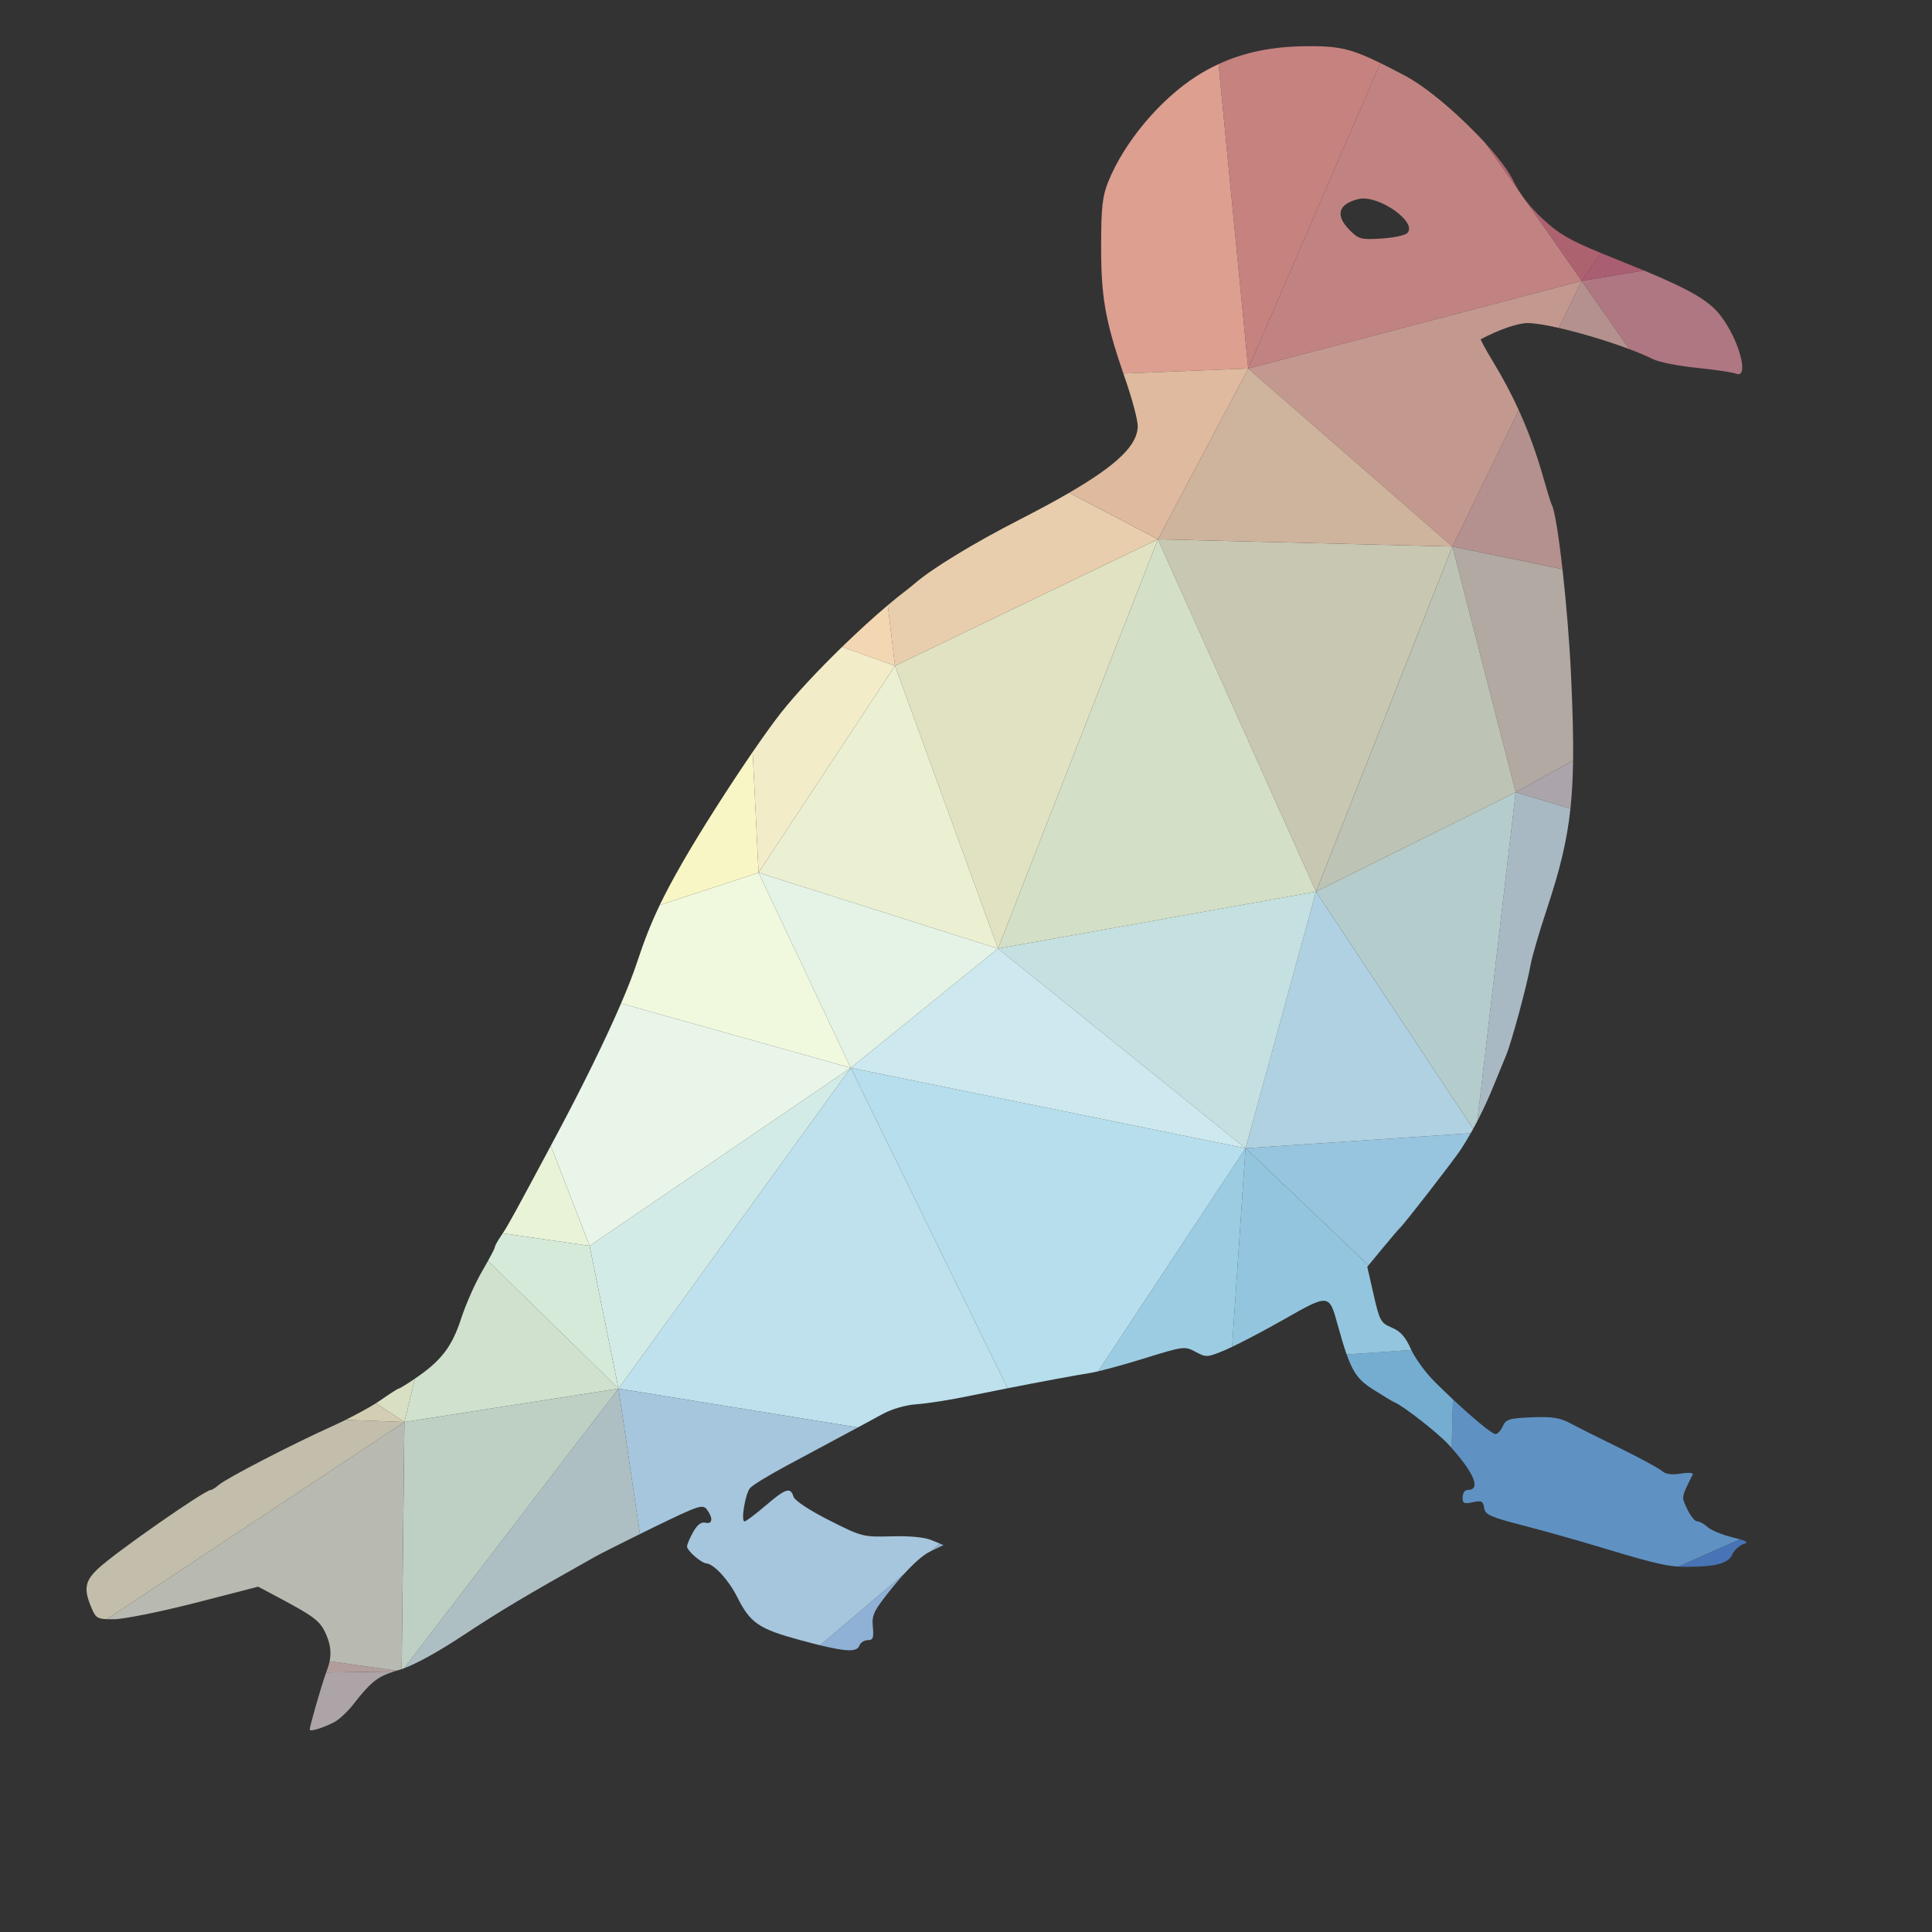<?xml version="1.0" encoding="UTF-8"?>
<svg version="1.1" viewBox="0 0 666.67 666.67" xml:space="preserve" xmlns="http://www.w3.org/2000/svg"><rect x="0" y="0" width="666.67" height="666.67" fill="#333333" stroke="none"/><defs><clipPath id="a"><path d="m0 500h500v-500h-500z"/></clipPath></defs><g transform="matrix(1.333 0 0 -1.333 0 666.67)"><g clip-path="url(#a)"><path d="m421.83 409.73c2.339-0.88 4.44-1.764 6.102-2.593 1.454-0.748 6.541-1.749 11.268-2.228 4.724-0.474 9.327-1.163 10.174-1.513 3.595-1.47 0.809 8.857-3.997 15.059-2.894 3.733-7.475 6.508-19.833 11.66l-16.112-2.699z" fill="#af7781"/><path d="m403.51 415.24c5.639-1.283 12.675-3.388 18.318-5.514l-12.398 17.686z" fill="#b4918e"/><path d="m404.47 352.79c-0.979 8.709-2.046 15.486-2.787 16.688-0.194 0.311-1.142 3.384-2.117 6.835-1.761 6.264-3.859 12.049-6.41 17.64l-17.17-35.3z" fill="#b4918e"/><path d="m406.53 290.79c0.408 3.826 0.625 7.891 0.684 12.505l-14.859-8.265z" fill="#aba4aa"/><path d="m80.571 52.21-0.221 0.023c0.059-0.015 0.133-0.023 0.221-0.023" fill="#ae858b"/><path d="m382.42 209.9c1.534 2.95 2.985 6.102 4.336 9.434 1.111 2.731 2.534 6.216 3.172 7.732 1.376 3.284 5.445 18.373 6.308 23.392 0.334 1.945 2.177 8.25 4.087 14.021 3.336 10.046 5.273 17.561 6.207 26.309l-14.175 4.24z" fill="#a9b9c4"/><path d="m436.61 94.53c7.593 0 10.786 0.864 11.833 3.219 0.526 1.129 1.817 2.321 2.868 2.654 1.194 0.371 1.072 0.684-0.931 1.259l-15.941-7.072c0.713-0.045 1.418-0.06 2.171-0.06" fill="#4873b4"/><path d="m442.06 104.81c-0.889 0.817-2.094 1.479-2.702 1.479-0.606 0-1.735 1.419-2.586 3.155-1.534 3.266-1.616 2.946 1.415 8.968 0.24 0.471-1.094 0.581-3.069 0.257-2.385-0.385-3.958-0.171-4.891 0.684-0.803 0.684-5.684 3.342-10.909 5.903-5.222 2.557-11.011 5.459-12.857 6.451-2.655 1.419-4.736 1.743-9.947 1.53-5.835-0.24-6.691-0.5-7.486-2.299-0.487-1.121-1.354-2.036-1.919-2.036-0.852 0-5.697 4.011-11.001 8.976l-0.318-12.611c5.972-6.715 7.571-10.834 4.134-10.834-0.718 0-1.304-0.847-1.304-1.881 0-1.608 0.385-1.8 2.642-1.3 2.26 0.496 2.683 0.287 2.936-1.458 0.261-1.761 1.539-2.346 9.798-4.483 5.223-1.356 13.157-3.566 17.637-4.92 14.574-4.402 18.823-5.55 22.805-5.797l15.941 7.072c-0.509 0.146-1.137 0.309-1.898 0.494-2.625 0.642-5.532 1.834-6.421 2.65" fill="#5f92c3"/><path d="m392.36 295.03 14.859 8.265c0.076 6.085-0.122 13.127-0.522 21.852-0.401 8.794-1.271 19.135-2.226 27.637l-28.484 5.863z" fill="#b2a9a3"/><path d="m425.54 430.11c-1.954 0.815-4.102 1.689-6.469 2.635-1.714 0.685-3.237 1.301-4.606 1.865l-5.037-7.199z" fill="#aa5e71"/><path d="m414.47 434.61c-8.542 3.526-10.978 5.048-14.968 8.71-3.339 3.057-6.193 6.734-7.673 9.858-1.233 2.602-3.912 6.123-7.263 9.809l24.867-35.576z" fill="#ad6270"/><path d="m340.67 269.3 40.692-61.384c0.358 0.65 0.712 1.311 1.062 1.983l9.935 85.128z" fill="#b5cccd"/><path d="m323.13 404.73 52.858-46.077 17.17 35.3c-1.929 4.228-4.117 8.345-6.619 12.47-1.924 3.164-3.368 5.818-3.214 5.899 4.915 2.566 9.596 4.172 12.122 4.172 1.776 0 4.668-0.474 8.068-1.249l5.92 12.172z" fill="#c3998f"/><path d="m351.62 448.6c5.04 1.265 15.484-6.001 12.662-8.823-0.573-0.573-3.587-1.201-6.702-1.402-5.198-0.329-5.861-0.158-8.136 2.116-3.868 3.868-3.09 6.783 2.176 8.109m57.812-21.189-24.867 35.576c-6.289 6.92-14.947 14.427-20.864 17.545-2.45 1.29-4.532 2.366-6.364 3.265l-34.21-79.073z" fill="#c18381"/><path d="m371.24 142.59c-2.207 2.216-4.784 5.755-5.902 8.074l-16.735-1.151c1.814-5.113 3.419-6.896 6.847-9.077 2.552-1.617 5.035-3.109 5.535-3.314 2.27-0.935 11.153-7.856 13.871-10.818 0.325-0.354 0.635-0.697 0.937-1.037l0.318 12.611c-1.615 1.512-3.27 3.109-4.871 4.712" fill="#75add1"/><path d="m392.36 295.03-16.373 63.617-35.316-89.344z" fill="#bdc3b5"/><path d="m357.34 483.8c-8.061 3.952-11.255 4.437-19.412 4.361-8.591-0.083-15.873-1.567-22.482-4.623l7.684-78.811z" fill="#c6827f"/><path d="m375.98 358.65-76.247 1.872 40.931-91.216z" fill="#c8c7b1"/><path d="m365.18 151c-1.36 3.064-2.672 4.526-4.899 5.458-2.839 1.189-3.155 1.753-4.694 8.503l-1.649 7.232 0.312 0.379-31.824 30.31-3.471-51.406c3.271 1.561 8.754 4.456 13.446 7.124 11.58 6.591 11.67 6.583 13.816-1.197 0.913-3.311 1.667-5.865 2.387-7.893l16.735 1.151c-0.056 0.115-0.111 0.23-0.159 0.339" fill="#93c6de"/><path d="m354.25 172.57 3.65 4.426c2.184 2.642 4.202 5.01 4.493 5.258 1.008 0.863 14.029 17.646 15.791 20.348 0.863 1.327 1.707 2.717 2.531 4.164l-58.289-3.886z" fill="#97c4de"/><path d="m322.42 202.88 58.289 3.886c0.217 0.38 0.432 0.765 0.646 1.154l-40.692 61.384z" fill="#afd1e2"/><path d="m323.13 404.73-23.389-44.205 76.247-1.872z" fill="#ceb39d"/><path d="m80.173 52.407c0-0.088 0.063-0.144 0.177-0.174l0.221-0.023c0.965-4e-3 3.527 0.88 5.933 2.095 1.239 0.65 3.479 2.706 4.971 4.642 4.355 5.574 6.075 7.065 10.505 8.484l-17.559-0.252c-1.209-3.344-4.248-13.889-4.248-14.772" fill="#aca4a7"/><path d="m299.74 360.52-68.061-32.745 26.663-73.207z" fill="#e0e2c2"/><path d="m258.34 254.57 64.086-51.688 18.243 66.424z" fill="#c5e0e0"/><path d="m340.67 269.3-40.931 91.216-41.398-105.95z" fill="#d3dfc6"/><path d="m284.27 145.14c2.852 0.676 7.606 2.004 12.009 3.369 10.111 3.137 10.426 3.172 13.218 1.671 2.753-1.484 3.047-1.466 7.729 0.505 0.461 0.195 1.047 0.462 1.728 0.788l3.471 51.406z" fill="#9ccce2"/><path d="m220.22 223.7 40.605-82.943c8.477 1.662 17.596 3.36 21.481 3.975 0.452 0.071 1.129 0.214 1.968 0.414l38.155 57.739z" fill="#b6deec"/><path d="m315.44 483.54c-1.962-0.907-3.864-1.951-5.722-3.14-9.44-6.036-18.664-17.047-22.781-27.183-1.569-3.868-1.876-6.587-1.894-16.82-0.012-12.969 1.008-19.061 5.742-32.953l32.339 1.285z" fill="#dc9f90"/><path d="m323.13 404.73-32.339-1.285c0.2-0.587 0.406-1.185 0.619-1.8 1.705-4.938 3.108-10.234 3.108-11.782 0-4.838-5.061-9.927-17.74-17.296l22.963-12.042z" fill="#dfba9f"/><path d="m220.22 223.7 102.21-20.815-64.086 51.688z" fill="#cde9ef"/><path d="m299.74 360.52-22.963 12.042c-3.642-2.117-7.911-4.421-12.871-6.962-11.781-6.032-22.575-12.598-27.011-16.437-0.608-0.521-1.638-1.359-2.296-1.854-1.478-1.122-3.088-2.421-4.78-3.85l1.86-15.684z" fill="#e8cead"/><path d="m231.68 327.78-35.318-53.559 61.981-19.648z" fill="#ebf0d3"/><path d="m160.11 140.67 61.952-10.06c2.88 1.551 4.689 2.532 6.433 3.482 2.437 1.325 5.993 2.343 8.866 2.534 2.642 0.176 8.747 1.134 13.568 2.143 2.896 0.601 6.34 1.292 9.896 1.988l-40.605 82.943z" fill="#bee1ed"/><path d="m244.24 100.15-0.96 0.403-2.326-1.976z" fill="#8eb1d5"/><path d="m222.49 74.174c0.283 0.769 1.258 1.372 2.156 1.372 1.35 0 1.577 0.607 1.303 3.475-0.303 3.146 0.222 4.199 5.468 10.636 0.876 1.078 1.748 2.092 2.599 3.024l-21.722-18.457c7.164-1.749 9.564-1.696 10.196-0.05" fill="#8eb1d5"/><path d="m165.65 103.02c1.331 0.656 2.689 1.32 4.032 1.972 11.267 5.471 12.272 5.8 13.34 4.338 1.638-2.235 1.433-3.847-0.426-3.381-1.065 0.265-2.104-0.53-3.168-2.42-0.864-1.547-1.582-3.227-1.582-3.726 0-1.07 3.655-4.285 4.976-4.369 1.95-0.138 5.78-4.289 7.947-8.593 3.483-6.933 5.578-8.353 16.568-11.336 1.866-0.504 3.507-0.931 4.957-1.284l21.722 18.457c2.639 2.895 5.061 5 6.711 5.786l0.223 0.107 2.326 1.976-2.01 0.845c-1.908 0.803-5.677 1.171-10.483 1.035-7.36-0.205-7.677-0.128-16.171 4.172-5.155 2.607-8.882 5.083-9.212 6.104-0.803 2.539-1.974 2.154-7.25-2.347-2.62-2.244-5.06-4.074-5.42-4.074-0.992 0 0.18 7.13 1.419 8.627 0.608 0.727 4.814 3.308 9.354 5.74 9.381 5.027 14.853 7.961 18.556 9.954l-61.952 10.06z" fill="#a6c6dd"/><path d="m160.11 140.67 60.11 83.03-67.594-46.075z" fill="#d3ebe7"/><path d="m229.82 343.46c-3.715-3.136-7.828-6.898-11.828-10.789l13.688-4.895z" fill="#f3d7b3"/><path d="m196.36 274.22 23.858-50.521 38.123 30.873z" fill="#e4f3e5"/><path d="m84.605 67.672c-0.054-0.139-0.117-0.306-0.184-0.493l17.559 0.252c0.222 0.071 0.45 0.141 0.685 0.213l-17.34 2.441c-0.156-0.78-0.394-1.578-0.72-2.413" fill="#b19e9b"/><path d="m231.68 327.78-13.688 4.895c-6.15-5.98-12.033-12.258-15.786-17.016-1.918-2.431-4.505-6.034-7.362-10.199l1.518-31.239z" fill="#f2ecc8"/><path d="m196.36 274.22-25.576-8.388c-2.307-4.803-4.061-9.308-5.962-15.068-0.925-2.804-2.303-6.323-4.054-10.389l59.45-16.676z" fill="#f0f8de"/><path d="m220.22 223.7-59.45 16.676c-3.957-9.19-9.828-21.19-16.746-34.148-0.5-0.938-0.981-1.836-1.443-2.702l10.045-25.901z" fill="#e9f5e8"/><path d="m104.6 68.271c3.538 1.337 8.969 4.349 15.37 8.57 9.798 6.46 16.226 10.298 33.915 20.211 1.594 0.892 6.459 3.356 11.768 5.971l-5.543 37.643z" fill="#aebfc4"/><path d="m194.84 305.46c-6.16-8.98-13.572-20.578-18.222-28.687-2.368-4.135-4.235-7.609-5.836-10.94l25.576 8.388z" fill="#f9f6c6"/><path d="m142.58 203.52c-8.92-16.694-10.99-20.481-12.424-22.649l22.469-3.252z" fill="#e9f3d8"/><path d="m104.68 132.01-0.696-63.965c0.199 0.068 0.405 0.143 0.617 0.223l55.51 72.395z" fill="#becfc4"/><path d="m152.62 177.62-22.469 3.252c-0.131-0.198-0.256-0.384-0.382-0.563-0.914-1.321-1.667-2.676-1.667-3.014 0-0.236-0.726-1.681-1.781-3.581l33.783-33.049z" fill="#d5ead8"/><path d="m160.11 140.67-33.783 33.049c-0.448-0.808-0.956-1.697-1.492-2.612-1.805-3.066-4.267-8.631-5.48-12.359-2.369-7.266-5.148-10.888-11.868-15.448-0.021-0.015-0.042-0.029-0.063-0.043l-2.745-11.24z" fill="#d0e2ce"/><path d="m107.42 143.25c-2.112-1.434-4.017-2.6-4.245-2.6-0.223 0-2.347-1.359-4.711-3.017-0.325-0.23-0.716-0.487-1.155-0.762l7.366-4.861z" fill="#d9dfc3"/><path d="m27.68 80.98c0.501-0.018 1.082-0.022 1.765-0.022 2.488 0 11.918 1.898 20.954 4.202l16.424 4.232 5.091-2.71c9.203-4.873 10.811-6.087 12.256-9.114 1.28-2.678 1.654-4.983 1.155-7.483l17.34-2.441c0.21 0.063 0.424 0.127 0.647 0.191 0.212 0.062 0.435 0.134 0.667 0.213l0.696 63.965z" fill="#b8b9b0"/><path d="m89.474 132.58c-1.198-0.595-2.395-1.165-3.522-1.674-10.43-4.697-27.499-13.533-29.362-15.204-0.787-0.706-1.711-1.278-2.044-1.278-1.522 0-24.827-16.27-29.162-20.366-3.394-3.197-3.762-5.231-1.782-9.955 1.05-2.515 1.414-3.028 4.078-3.128l76.995 51.033z" fill="#c2beab"/><path d="m97.309 136.87c-1.949-1.221-4.895-2.829-7.835-4.289l15.201-0.572z" fill="#d3ceb3"/></g></g></svg>
